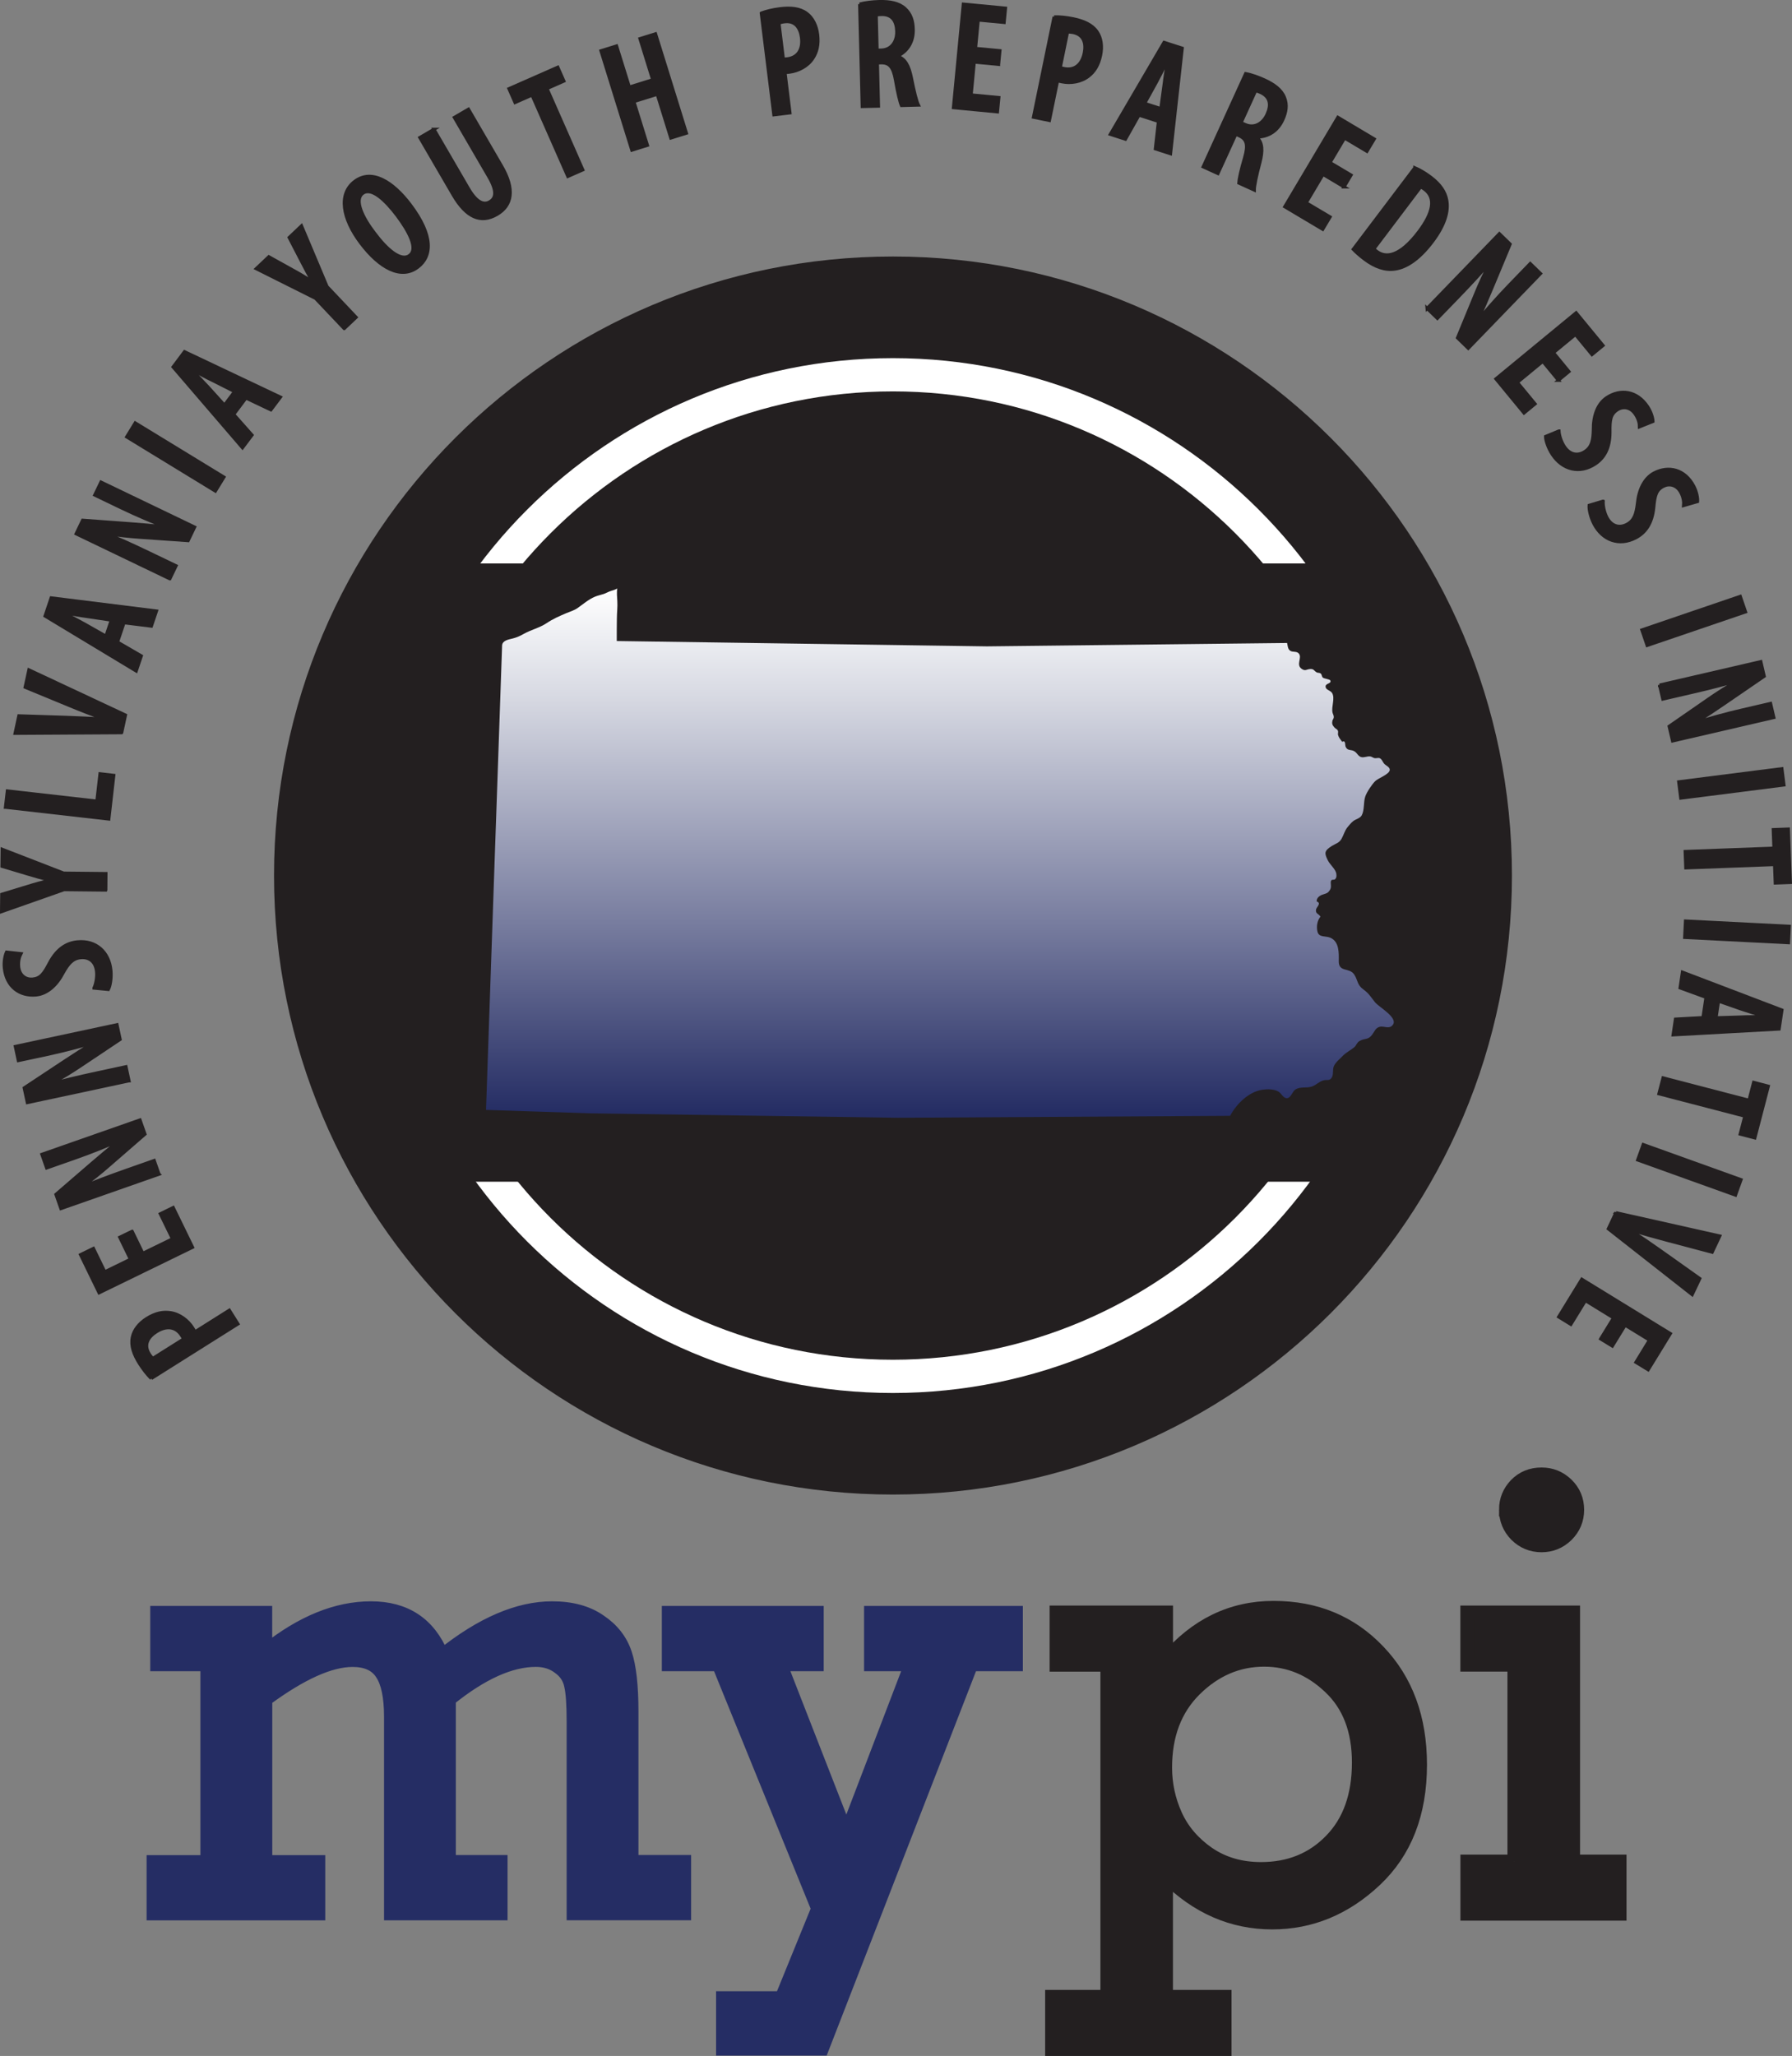 <?xml version="1.0" encoding="UTF-8"?>
<svg id="Layer_2" xmlns="http://www.w3.org/2000/svg" width="285.06" height="327.01" xmlns:xlink="http://www.w3.org/1999/xlink" viewBox="0 0 285.06 327.01">
  <rect x="0" y="0" width="285.06" height="327.01" fill="#808080" stroke="none"/>
  <defs>
    <linearGradient id="linear-gradient" x1="149.5" y1="177.8" x2="149.5" y2="93.58" gradientUnits="userSpaceOnUse">
      <stop offset=".01" stop-color="#252d64"/>
      <stop offset=".37" stop-color="#787d9f"/>
      <stop offset=".8" stop-color="#d8dae3"/>
      <stop offset="1" stop-color="#fff"/>
    </linearGradient>
  </defs>
  <g id="Layer_1-2" data-name="Layer_1">
    <g>
      <g>
        <path d="M24.07,219.27c-.61-.59-1.28-1.44-1.89-2.4-.92-1.46-1.4-2.83-1.13-4.15.24-1.19,1.09-2.24,2.29-3,1.41-.89,2.61-1.1,3.76-.93,1.49.21,2.81,1.25,3.55,2.42.14.23.26.41.37.63l5.46-3.44,1.37,2.18-13.79,8.68ZM29.19,212.99c-.06-.19-.15-.34-.3-.56-.91-1.44-2.41-1.62-4.01-.61-1.31.82-2.07,2.05-1.14,3.54.19.31.4.55.58.7l4.86-3.06Z" fill="#231f20" stroke="#231f20" stroke-miterlimit="3.86" stroke-width=".5"/>
        <path d="M21.02,195.85l1.7,3.5,4.72-2.3-1.94-3.98,2.05-1,3.08,6.32-14.87,7.24-2.95-6.06,2.05-1,1.81,3.72,4.08-1.99-1.7-3.5,1.96-.95Z" fill="#231f20" stroke="#231f20" stroke-miterlimit="3.86" stroke-width=".5"/>
        <path d="M25.3,186.76l-15.61,5.47-.79-2.25,5.75-4.96c1.22-1.05,2.96-2.53,4.29-3.54l-.02-.05c-1.94.84-4.3,1.82-7.08,2.79l-4.42,1.55-.76-2.16,15.61-5.47.79,2.25-5.72,4.97c-1.23,1.08-2.87,2.42-4.36,3.44l.02.05c1.77-.75,3.94-1.59,7.18-2.73l4.35-1.53.76,2.16Z" fill="#231f20" stroke="#231f20" stroke-miterlimit="3.86" stroke-width=".5"/>
        <path d="M20.52,171.91l-16.17,3.46-.5-2.33,6.33-4.19c1.34-.88,3.25-2.14,4.71-2.97v-.05c-2.04.58-4.51,1.26-7.39,1.88l-4.58.98-.48-2.24,16.17-3.46.5,2.33-6.3,4.21c-1.36.91-3.15,2.04-4.76,2.86v.05c1.86-.52,4.12-1.08,7.48-1.8l4.51-.97.48,2.24Z" fill="#231f20" stroke="#231f20" stroke-miterlimit="3.86" stroke-width=".5"/>
        <path d="M14.95,157.15c.31-.64.5-1.73.42-2.58-.15-1.6-1.16-2.38-2.53-2.25-1.32.13-2,1-2.8,2.42-1,1.93-2.51,3.34-4.3,3.51-2.56.25-4.76-1.28-5.05-4.33-.1-1.04.13-2.02.35-2.48l2.29.25c-.25.49-.45,1.19-.37,2.06.14,1.48,1.21,2.08,2.21,1.99,1.27-.12,1.79-.83,2.71-2.6,1.17-2.19,2.68-3.16,4.44-3.33,2.96-.28,5.04,1.62,5.32,4.55.12,1.21-.11,2.48-.4,3.02l-2.29-.22Z" fill="#231f20" stroke="#231f20" stroke-miterlimit="3.86" stroke-width=".5"/>
        <path d="M16.82,141.57l-6.62-.07-9.95,3.5.03-2.75,4.04-1.23c1.11-.35,2.39-.71,3.64-.99v-.05c-1.22-.28-2.47-.63-3.7-1.01l-3.94-1.18.03-2.7,9.78,3.79,6.72.07-.02,2.6Z" fill="#231f20" stroke="#231f20" stroke-miterlimit="3.86" stroke-width=".5"/>
        <path d="M.87,128.4l.3-2.59,14.24,1.62.5-4.35,2.19.25-.79,6.94-16.43-1.87Z" fill="#231f20" stroke="#231f20" stroke-miterlimit="3.86" stroke-width=".5"/>
        <path d="M19.34,116.54l-16.94.1.6-2.78,7.53.24c1.84.08,4.06.14,6.08.32l.02-.07c-1.94-.65-3.93-1.45-5.72-2.19l-6.91-2.85.6-2.76,15.36,7.19-.6,2.78Z" fill="#231f20" stroke="#231f20" stroke-miterlimit="3.86" stroke-width=".5"/>
        <path d="M18.69,102.13l3.79,2.2-.81,2.4-14.5-8.75.97-2.88,16.75,2.09-.81,2.4-4.35-.54-1.04,3.09ZM17.7,98.63l-3.82-.57c-1.09-.14-2.6-.42-3.75-.63l-.02.07c1.04.53,2.47,1.27,3.39,1.79l3.35,1.9.86-2.56Z" fill="#231f20" stroke="#231f20" stroke-miterlimit="3.86" stroke-width=".5"/>
        <path d="M27.01,92.06l-14.9-7.16,1.03-2.15,7.57.56c1.6.12,3.88.3,5.54.53l.02-.04c-1.96-.78-4.33-1.76-6.98-3.03l-4.22-2.03.99-2.06,14.9,7.16-1.03,2.15-7.56-.53c-1.63-.11-3.74-.31-5.51-.65l-.02.04c1.78.72,3.91,1.66,7.01,3.15l4.16,2-.99,2.06Z" fill="#231f20" stroke="#231f20" stroke-miterlimit="3.86" stroke-width=".5"/>
        <path d="M21.51,67.27l14.11,8.62-1.36,2.22-14.11-8.62,1.36-2.22Z" fill="#231f20" stroke="#231f20" stroke-miterlimit="3.86" stroke-width=".5"/>
        <path d="M37.18,65.92l2.91,3.28-1.52,2.02-11.04-12.85,1.82-2.43,15.26,7.23-1.52,2.02-3.96-1.88-1.96,2.61ZM37.32,62.28l-3.45-1.74c-.99-.47-2.34-1.21-3.37-1.77l-.04.06c.82.83,1.95,1.98,2.66,2.76l2.58,2.85,1.62-2.16Z" fill="#231f20" stroke="#231f20" stroke-miterlimit="3.86" stroke-width=".5"/>
        <path d="M54.75,52.26l-4.56-4.81-9.43-4.72,2-1.89,3.69,2.05c1.02.55,2.17,1.23,3.24,1.93l.04-.03c-.65-1.07-1.26-2.22-1.84-3.36l-1.89-3.65,1.96-1.86,4.07,9.67,4.62,4.88-1.89,1.79Z" fill="#231f20" stroke="#231f20" stroke-miterlimit="3.86" stroke-width=".5"/>
        <path d="M66.43,42.51c-2.6,1.97-6,.17-9.02-3.82-2.99-3.95-3.62-7.85-.98-9.84,2.74-2.07,6.1.12,8.8,3.68,3.76,4.97,3.51,8.24,1.22,9.97h-.02ZM65.17,40.61c1.34-1.01-.03-3.7-2.02-6.35-1.81-2.39-4.06-4.56-5.46-3.5-1.38,1.04-.01,3.86,1.86,6.29,1.95,2.62,4.23,4.62,5.6,3.58h.02Z" fill="#231f20" stroke="#231f20" stroke-miterlimit="3.86" stroke-width=".5"/>
        <path d="M69.03,20.57l5.48,9.42c1.35,2.31,2.49,2.64,3.38,2.12.99-.58,1.22-1.68-.14-4.01l-5.48-9.42,2.25-1.31,5.26,9.04c2.15,3.69,1.71,6.27-.73,7.69-2.59,1.51-4.88.46-6.95-3.08l-5.32-9.14,2.25-1.31Z" fill="#231f20" stroke="#231f20" stroke-miterlimit="3.86" stroke-width=".5"/>
        <path d="M84.62,15.12l-2.69,1.19-.97-2.2,7.77-3.42.97,2.2-2.69,1.19,5.7,12.93-2.38,1.05-5.7-12.93Z" fill="#231f20" stroke="#231f20" stroke-miterlimit="3.86" stroke-width=".5"/>
        <path d="M98.08,7.31l2.03,6.54,3.72-1.16-2.03-6.54,2.48-.77,4.91,15.8-2.48.77-2.16-6.96-3.72,1.16,2.16,6.96-2.48.77-4.91-15.8,2.48-.77Z" fill="#231f20" stroke="#231f20" stroke-miterlimit="3.86" stroke-width=".5"/>
        <path d="M121.11,2.08c.8-.3,1.84-.55,2.98-.69,1.71-.21,3.15-.07,4.23.74.97.72,1.56,1.94,1.74,3.35.2,1.66-.12,2.83-.76,3.8-.82,1.26-2.32,2.02-3.7,2.19-.27.03-.48.06-.73.07l.79,6.41-2.56.31-2-16.17ZM124.61,9.39c.2.02.37,0,.63-.03,1.69-.21,2.49-1.49,2.26-3.37-.19-1.53-.98-2.75-2.71-2.53-.36.04-.67.13-.88.23l.7,5.7Z" fill="#231f20" stroke="#231f20" stroke-miterlimit="3.86" stroke-width=".5"/>
        <path d="M136.75.65c.89-.24,2.04-.37,3.11-.4,1.7-.04,3.12.22,4.09,1.1.95.86,1.29,1.96,1.32,3.33.05,1.91-.84,3.43-2.47,4.23v.05c1.18.39,1.79,1.48,2.18,3.43.39,2,.82,3.76,1.11,4.32l-2.7.07c-.21-.46-.61-2.07-.93-4-.37-2.15-1-2.82-2.31-2.79l-.58.02.17,6.87-2.58.06-.41-16.29ZM139.51,7.99l.68-.02c1.56-.04,2.5-1.29,2.46-2.98-.04-1.62-.72-2.71-2.4-2.69-.34,0-.66.04-.87.12l.14,5.57Z" fill="#231f20" stroke="#231f20" stroke-miterlimit="3.86" stroke-width=".5"/>
        <path d="M158.85,10.24l-3.87-.37-.5,5.23,4.41.42-.22,2.27-7-.67,1.57-16.46,6.71.64-.22,2.27-4.12-.39-.43,4.52,3.88.37-.21,2.17Z" fill="#231f20" stroke="#231f20" stroke-miterlimit="3.86" stroke-width=".5"/>
        <path d="M167.68,2.69c.85-.03,1.92.07,3.04.3,1.69.35,3.01.94,3.78,2.05.69.99.86,2.33.58,3.72-.33,1.63-1.01,2.65-1.93,3.36-1.19.93-2.85,1.17-4.21.89-.26-.05-.48-.1-.71-.17l-1.3,6.32-2.53-.52,3.28-15.96ZM168.66,10.73c.18.09.35.12.61.18,1.67.34,2.83-.62,3.21-2.47.31-1.51-.05-2.91-1.76-3.27-.36-.07-.68-.09-.91-.06l-1.15,5.62Z" fill="#231f20" stroke="#231f20" stroke-miterlimit="3.86" stroke-width=".5"/>
        <path d="M181.18,18.32l-2.15,3.82-2.41-.78,8.55-14.62,2.89.93-1.86,16.78-2.41-.78.49-4.36-3.1-1ZM184.66,17.28l.52-3.83c.12-1.09.38-2.61.57-3.76l-.07-.02c-.52,1.05-1.24,2.49-1.74,3.41l-1.86,3.37,2.57.83Z" fill="#231f20" stroke="#231f20" stroke-miterlimit="3.86" stroke-width=".5"/>
        <path d="M198.16,11.71c.91.17,1.99.56,2.96,1,1.55.71,2.71,1.56,3.2,2.78.48,1.19.3,2.32-.27,3.57-.79,1.74-2.26,2.72-4.08,2.73l-.02.04c.89.86.96,2.11.46,4.04-.53,1.97-.9,3.74-.89,4.36l-2.46-1.12c.02-.51.36-2.13.92-4,.61-2.1.34-2.97-.86-3.52l-.53-.24-2.85,6.25-2.35-1.07,6.76-14.82ZM197.43,19.52l.62.28c1.42.65,2.81-.07,3.51-1.61.67-1.47.53-2.75-.99-3.47-.31-.14-.61-.25-.84-.27l-2.31,5.07Z" fill="#231f20" stroke="#231f20" stroke-miterlimit="3.86" stroke-width=".5"/>
        <path d="M213.81,29.73l-3.35-1.99-2.68,4.51,3.8,2.26-1.17,1.96-6.04-3.59,8.45-14.22,5.79,3.45-1.17,1.96-3.55-2.11-2.32,3.9,3.35,1.99-1.12,1.88Z" fill="#231f20" stroke="#231f20" stroke-miterlimit="3.86" stroke-width=".5"/>
        <path d="M225.06,26.68c.72.3,1.63.83,2.52,1.5,1.51,1.14,2.32,2.34,2.55,3.65.34,1.77-.3,3.99-2.3,6.63-2.15,2.84-4.19,4.09-5.92,4.33-1.55.24-3.16-.3-4.85-1.57-.72-.54-1.39-1.14-1.8-1.57l9.8-12.96ZM218.55,39.58c.15.17.34.32.47.42,1.44,1.08,3.66.85,6.69-3.16,2.26-3,2.73-5.35.93-6.71-.21-.16-.44-.3-.65-.4l-7.44,9.85Z" fill="#231f20" stroke="#231f20" stroke-miterlimit="3.86" stroke-width=".5"/>
        <path d="M227.01,49.06l11.5-11.89,1.71,1.66-2.92,7.01c-.62,1.48-1.51,3.59-2.25,5.09l.03.03c1.36-1.62,3.03-3.55,5.08-5.67l3.26-3.37,1.64,1.59-11.5,11.89-1.71-1.66,2.89-7.01c.62-1.52,1.48-3.45,2.36-5.03l-.04-.03c-1.24,1.46-2.81,3.19-5.2,5.66l-3.21,3.31-1.64-1.59Z" fill="#231f20" stroke="#231f20" stroke-miterlimit="3.86" stroke-width=".5"/>
        <path d="M247.9,60.49l-2.48-3.01-4.05,3.34,2.82,3.42-1.76,1.45-4.47-5.43,12.76-10.51,4.28,5.2-1.76,1.45-2.63-3.19-3.5,2.88,2.47,3.01-1.68,1.39Z" fill="#231f20" stroke="#231f20" stroke-miterlimit="3.86" stroke-width=".5"/>
        <path d="M247.99,68.55c.03.71.38,1.76.85,2.47.89,1.34,2.15,1.55,3.29.79,1.1-.73,1.29-1.82,1.33-3.45-.03-2.17.64-4.13,2.14-5.12,2.15-1.42,4.8-1.11,6.49,1.44.58.87.84,1.84.85,2.35l-2.14.86c0-.55-.16-1.26-.65-1.99-.82-1.24-2.05-1.27-2.89-.71-1.06.7-1.19,1.58-1.16,3.57,0,2.48-.87,4.05-2.34,5.03-2.48,1.64-5.21.94-6.83-1.51-.67-1.01-1.07-2.24-1.07-2.85l2.12-.88Z" fill="#231f20" stroke="#231f20" stroke-miterlimit="3.86" stroke-width=".5"/>
        <path d="M255.02,79.73c-.04.71.19,1.79.58,2.55.74,1.42,1.98,1.77,3.19,1.13,1.17-.61,1.48-1.68,1.68-3.3.2-2.16,1.07-4.05,2.66-4.88,2.28-1.19,4.89-.61,6.31,2.11.48.93.64,1.92.6,2.43l-2.22.64c.05-.55-.03-1.27-.43-2.05-.69-1.31-1.91-1.47-2.8-1.01-1.13.59-1.35,1.45-1.53,3.43-.26,2.47-1.29,3.94-2.86,4.76-2.63,1.38-5.28.4-6.64-2.21-.56-1.08-.83-2.34-.77-2.95l2.2-.66Z" fill="#231f20" stroke="#231f20" stroke-miterlimit="3.86" stroke-width=".5"/>
        <path d="M277.67,97.32l-15.65,5.34-.84-2.46,15.65-5.34.84,2.46Z" fill="#231f20" stroke="#231f20" stroke-miterlimit="3.86" stroke-width=".5"/>
        <path d="M263.99,108.97l16.11-3.73.54,2.32-6.26,4.29c-1.33.91-3.22,2.19-4.66,3.05v.05c2.03-.62,4.49-1.34,7.36-2l4.57-1.06.52,2.23-16.11,3.73-.54-2.32,6.23-4.31c1.35-.94,3.12-2.09,4.71-2.94v-.05c-1.85.55-4.1,1.15-7.45,1.92l-4.5,1.04-.52-2.23Z" fill="#231f20" stroke="#231f20" stroke-miterlimit="3.86" stroke-width=".5"/>
        <path d="M283.78,124.85l-16.41,2.09-.33-2.58,16.41-2.09.33,2.58Z" fill="#231f20" stroke="#231f20" stroke-miterlimit="3.86" stroke-width=".5"/>
        <path d="M282.19,134.9l-.11-2.94,2.4-.09.32,8.49-2.4.09-.11-2.94-14.12.53-.1-2.6,14.12-.53Z" fill="#231f20" stroke="#231f20" stroke-miterlimit="3.86" stroke-width=".5"/>
        <path d="M284.5,149.94l-16.51-.84.13-2.6,16.51.84-.13,2.6Z" fill="#231f20" stroke="#231f20" stroke-miterlimit="3.86" stroke-width=".5"/>
        <path d="M271.38,158.63l-4.12-1.5.37-2.5,15.83,6.03-.45,3.01-16.86.93.37-2.5,4.38-.24.48-3.22ZM272.98,161.89l3.86-.12c1.1-.06,2.64-.05,3.8-.05v-.07c-1.11-.34-2.65-.81-3.64-1.15l-3.63-1.27-.4,2.67Z" fill="#231f20" stroke="#231f20" stroke-miterlimit="3.86" stroke-width=".5"/>
        <path d="M278.22,175.01l.74-2.85,2.33.61-2.14,8.22-2.33-.61.74-2.85-13.67-3.56.66-2.52,13.67,3.56Z" fill="#231f20" stroke="#231f20" stroke-miterlimit="3.86" stroke-width=".5"/>
        <path d="M276.07,190.09l-15.56-5.59.88-2.45,15.56,5.59-.88,2.45Z" fill="#231f20" stroke="#231f20" stroke-miterlimit="3.86" stroke-width=".5"/>
        <path d="M257.04,192.89l16.53,3.71-1.21,2.57-7.28-1.93c-1.78-.49-3.93-1.05-5.85-1.69l-.03.07c1.75,1.07,3.5,2.3,5.09,3.42l6.1,4.33-1.21,2.55-13.34-10.47,1.21-2.57Z" fill="#231f20" stroke="#231f20" stroke-miterlimit="3.86" stroke-width=".5"/>
        <path d="M254.63,212.94l2.04-3.32-4.47-2.75-2.32,3.78-1.94-1.19,3.68-5.99,14.09,8.65-3.53,5.75-1.95-1.19,2.16-3.53-3.87-2.37-2.04,3.32-1.86-1.14Z" fill="#231f20" stroke="#231f20" stroke-miterlimit="3.86" stroke-width=".5"/>
      </g>
      <path d="M44.55,139.26c0-53.85,43.65-97.5,97.5-97.5s97.5,43.65,97.5,97.5-43.65,97.5-97.5,97.5-97.5-43.65-97.5-97.5Z" fill="#231f20" fill-rule="evenodd" stroke="#231f20" stroke-miterlimit="3.86" stroke-width="1.92"/>
      <path d="M32.88,296.05v-31.23h-7.98v-8.38h17.4v6.05c5.68-4.53,11.25-6.79,16.71-6.79,5.48,0,9.27,2.5,11.35,7.49,6.25-4.99,12.06-7.48,17.45-7.49,3.11,0,5.65.69,7.64,2.08,2.02,1.35,3.37,3.09,4.07,5.2.7,2.08,1.04,5.17,1.04,9.27v23.8h8.38v8.38h-17.8v-30.49c0-2.78-.13-4.73-.4-5.85-.23-1.16-.86-2.1-1.88-2.82-.99-.76-2.2-1.14-3.62-1.14-4.03,0-8.61,2.07-13.73,6.2v25.73h8.23v8.38h-17.65v-31.38c0-3.14-.47-5.4-1.39-6.79-.89-1.42-2.43-2.13-4.61-2.13-3.57,0-8.16,2.07-13.78,6.2v25.73h8.43v8.38h-26.42v-8.38h8.58Z" fill="#252d64" fill-rule="evenodd" stroke="#252d64" stroke-width="2"/>
      <polygon points="130.03 303.59 114.26 264.82 106.28 264.82 106.28 256.44 130.03 256.44 130.03 264.82 124.27 264.82 134.64 291.39 144.8 264.82 138.45 264.82 138.45 256.44 161.71 256.44 161.71 264.82 154.57 264.82 130.82 325.95 114.91 325.95 114.91 317.72 124.27 317.72 130.03 303.59" fill="#252d64" fill-rule="evenodd" stroke="#252d64" stroke-width="2"/>
      <path d="M176.11,317.57v-52.75h-8.08v-8.38h17.5v7.54c4.69-5.52,10.38-8.28,17.05-8.28,6.75,0,12.31,2.31,16.71,6.94,4.43,4.63,6.64,10.64,6.64,18.05,0,7.77-2.4,13.9-7.19,18.39-4.79,4.5-10.25,6.74-16.36,6.74-6.35,0-11.97-2.45-16.86-7.34v19.09h9.32v8.38h-27.52v-8.38h8.78ZM185.38,281.13c0,2.64.54,5.17,1.63,7.58,1.09,2.41,2.83,4.45,5.21,6.1,2.38,1.62,5.17,2.43,8.38,2.43,4.49,0,8.19-1.5,11.11-4.51,2.94-3.01,4.41-7.14,4.41-12.39,0-5.12-1.53-9.12-4.61-12-3.04-2.88-6.51-4.31-10.41-4.31-4.16,0-7.83,1.57-11.01,4.71-3.14,3.11-4.71,7.24-4.71,12.4Z" fill="#231f20" fill-rule="evenodd" stroke="#231f20" stroke-miterlimit="3.86" stroke-width="2.13"/>
      <path d="M239.52,240.13c0-1.52.53-2.84,1.59-3.96,1.09-1.12,2.46-1.69,4.11-1.69,1.55,0,2.89.54,4.02,1.63,1.12,1.09,1.68,2.43,1.69,4.02,0,1.59-.57,2.94-1.69,4.06-1.13,1.09-2.46,1.64-4.02,1.64s-2.94-.56-4.06-1.68c-1.09-1.12-1.64-2.46-1.64-4.02ZM240.86,296.05v-31.23h-7.49v-8.38h16.91v39.61h7.39v8.38h-24.29v-8.38h7.49Z" fill="#231f20" fill-rule="evenodd" stroke="#231f20" stroke-miterlimit="3.86" stroke-width="2.13"/>
      <path d="M62.39,139.26c0-43.99,35.66-79.65,79.65-79.65s79.65,35.66,79.65,79.65-35.66,79.66-79.65,79.66-79.65-35.66-79.65-79.66Z" fill="#231f20" fill-rule="evenodd" stroke="#fff" stroke-miterlimit="3.86" stroke-width="5.29"/>
      <rect x="58.73" y="90.58" width="166.48" height="96.42" fill="#231f20" stroke="#231f20" stroke-miterlimit="3.86" stroke-width="1.92"/>
      <path d="M98.11,101.96c0-1.2,0-2.4.02-3.6,0-.92.13-1.83.07-2.75-.04-.63-.12-1.41,0-2.03-.02.11-.88.38-1,.41-.41.12-.76.35-1.18.49-.45.15-.96.25-1.38.43-1.02.43-1.87,1.18-2.77,1.81-.55.38-1.12.53-1.72.78-1.13.48-2.18.93-3.22,1.63-1.11.74-2.48,1.05-3.61,1.69-.58.33-1.11.57-1.74.73-.71.17-1.67.33-1.71,1.12-.02.3-.02.6-.03.9-.06,1.72-.12,3.44-.18,5.16-.09,2.71-.19,5.41-.28,8.12-.12,3.37-.23,6.75-.35,10.12-.13,3.73-.26,7.45-.39,11.18-.13,3.76-.26,7.52-.39,11.28-.12,3.48-.24,6.95-.36,10.43-.1,2.88-.2,5.75-.3,8.63-.07,1.96-.13,3.92-.2,5.88-.03.72-.05,1.45-.08,2.17l16.57.54,48.96.71,52.84-.31c1-1.9,2.99-3.85,5.14-4.15.76-.11,1.84-.12,2.54.29.52.3.82,1.23,1.54,1.02.44-.13.74-1.06,1.13-1.32.84-.56,1.8-.18,2.69-.51.69-.25,1.1-.79,1.85-.98.5-.13.83.1,1.19-.31.43-.48.18-1.36.41-1.91.27-.64.92-1.14,1.41-1.65.57-.59,1.3-.92,1.88-1.42.3-.26.36-.69.77-.94.9-.54,1.36-.1,2.06-1.05.39-.53.51-1.05,1.19-1.23.68-.18,1.56.48,2.12-.37.74-1.13-2.27-2.79-2.86-3.52-.68-.84-.97-1.41-1.86-2.05-1.02-.72-.87-1.47-1.45-2.36-.78-1.2-2.5-.3-2.47-2.15.02-1.3.09-3.08-1.32-3.71-.75-.34-1.81,0-2.06-.95-.21-.83-.04-1.81.47-2.41-.27-.47-.84-.46-.7-1.15.08-.39.9-.99.1-1.27-.04-.53.4-.88.86-1.06.6-.23.91-.16,1.29-.85.27-.5-.05-1.07.16-1.42.13-.22.45-.04.62-.21.23-.24.23-.46.2-.79-.06-.78-.99-1.46-1.35-2.19-.58-1.17-.6-1.52.62-2.3.62-.39,1.16-.47,1.54-1.12.37-.64.51-1.35,1.01-1.93.27-.31.52-.64.85-.9.43-.34,1.08-.43,1.36-.92.46-.84.26-2.11.57-3.01.24-.7,1.05-1.9,1.55-2.41.48-.5,2.29-1.1,2.34-1.8.04-.46-.6-.69-.85-.96-.3-.32-.37-.75-.76-.92-.22-.09-.57.05-.8,0-.24-.05-.43-.23-.67-.27-.5-.08-1,.24-1.49.09-.46-.15-.61-.61-.99-.87-.58-.4-1.12-.05-1.45-.74-.14-.29.05-1.12-.56-.81-.26-.36-.54-.67-.65-1.08-.07-.25.09-.47-.06-.75-.09-.17-.37-.28-.5-.43-.36-.4-.44-.62-.34-1.1.03-.16.21-.28.22-.58,0-.27-.15-.47-.21-.74-.19-.95.44-2.25-.06-3.08-.25-.4-.89-.48-1.01-.87-.22-.73.96-.55.73-1.12-.1-.23-.99-.27-1.21-.48-.16-.16-.13-.46-.3-.61-.21-.19-.47-.09-.67-.21-.47-.28-.43-.58-1.08-.52-.52.05-.71.33-1.22.02-1.13-.69.13-1.87-.59-2.55-.37-.34-.93-.12-1.32-.39-.4-.28-.38-.8-.49-1.23l-47.75.54-58.9-.85h0Z" fill="url(#linear-gradient)"/>
    </g>
  </g>
</svg>